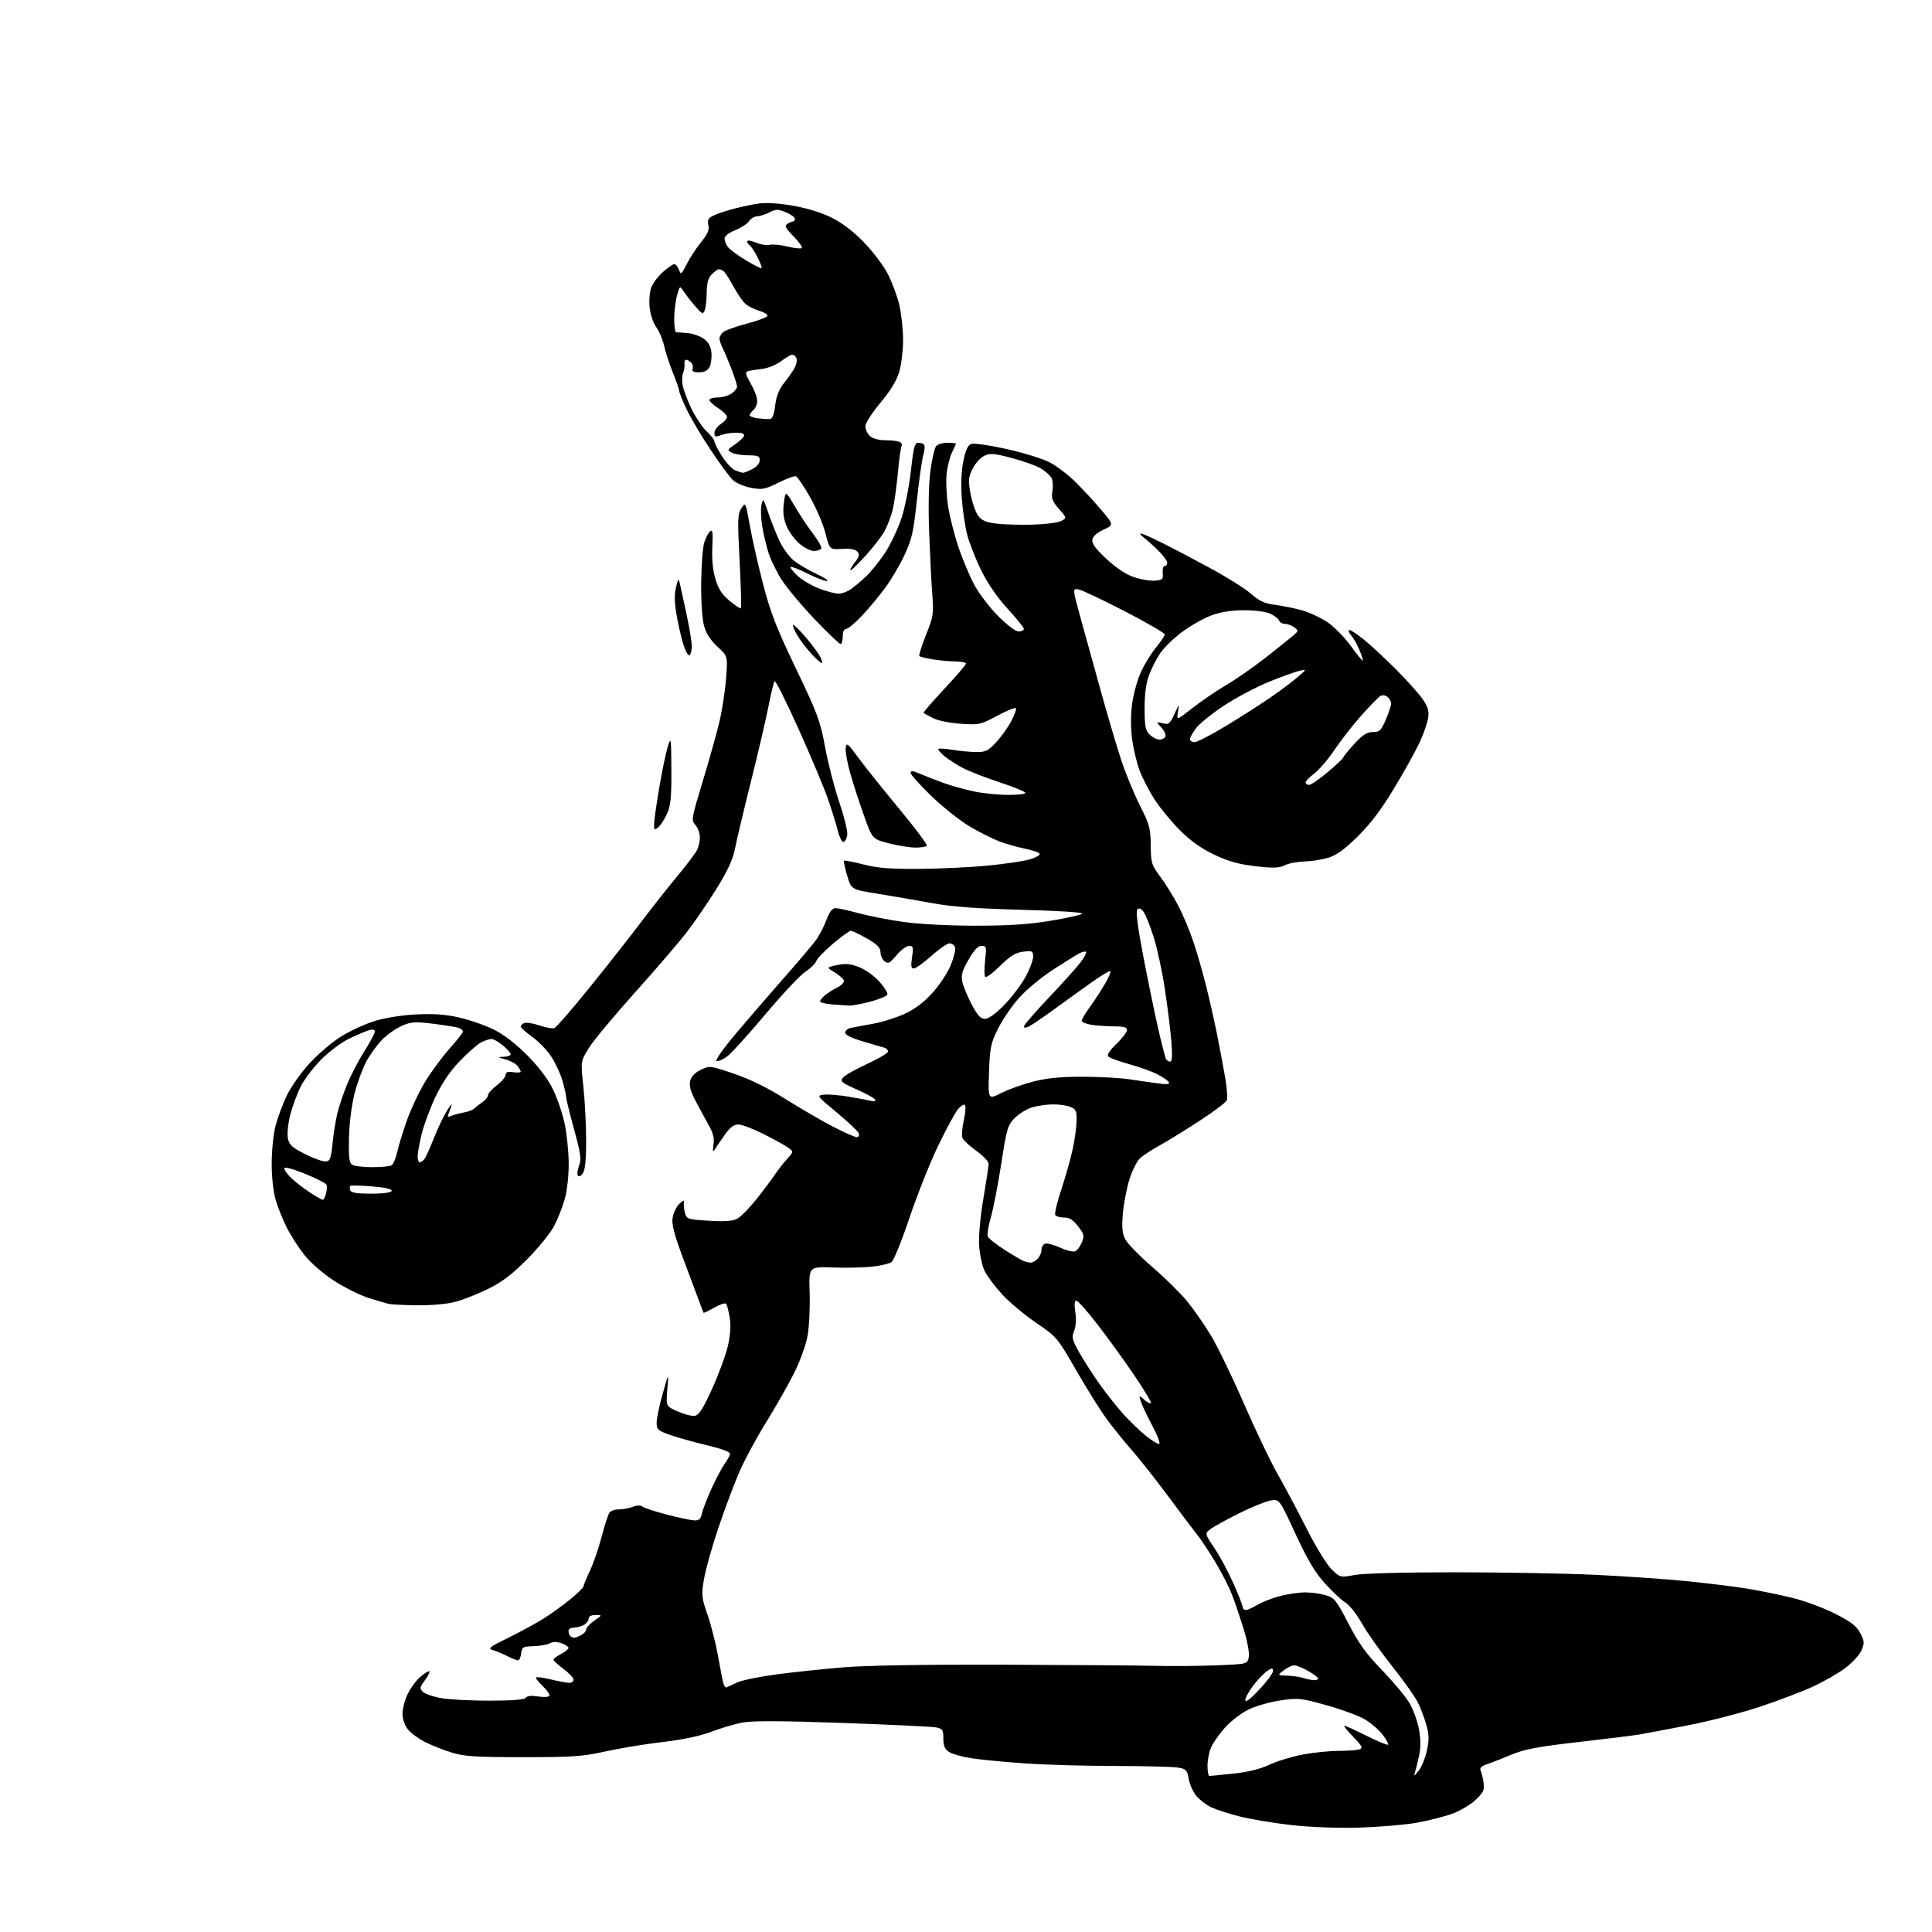 <?xml version="1.0" encoding="UTF-8" standalone="no"?>
<svg 
  version="1.1" 
  xmlns="http://www.w3.org/2000/svg" 
  xmlns:xlink="http://www.w3.org/1999/xlink" 
  xmlns:svg="http://www.w3.org/2000/svg"
  xmlns:rdf="http://www.w3.org/1999/02/22-rdf-syntax-ns#"
  xmlns:cc="http://creativecommons.org/ns#"
  xmlns:dc="http://purl.org/dc/elements/1.1/"
  viewBox="0 0 768 768"
  width="768"
  height="768"
>
<style>svg {background-color: white; }</style>"
<path stroke="none" fill="black" fill-rule="evenodd" d="M540.00,726.50C531.22,726.74 520.59,726.33 513.04,725.46C506.18,724.68 497.07,723.15 492.79,722.07C488.51,720.98 483.43,719.35 481.49,718.43C479.56,717.51 476.90,715.48 475.58,713.92C474.27,712.35 472.89,709.31 472.53,707.15C471.92,703.59 471.54,703.19 468.18,702.63C466.16,702.30 454.82,702.01 443.00,702.00C431.18,701.99 414.98,701.52 407.00,700.95C399.02,700.39 389.57,699.47 386.00,698.91C382.43,698.35 378.49,697.23 377.25,696.42C375.56,695.32 375.00,693.99 375.00,691.10C375.00,687.66 374.70,687.19 372.12,686.67C370.53,686.36 353.77,685.56 334.87,684.89C310.21,684.03 298.95,683.99 295.00,684.76C291.98,685.35 286.42,687.00 282.65,688.44C278.24,690.11 271.30,691.57 263.21,692.51C256.30,693.32 246.10,695.00 240.57,696.24C231.75,698.22 227.71,698.50 208.00,698.50C188.99,698.50 184.58,698.22 179.54,696.66C176.27,695.65 171.47,693.75 168.89,692.44C166.31,691.14 163.25,688.87 162.10,687.40C160.86,685.83 160.00,683.27 160.00,681.18C160.00,679.23 160.94,675.70 162.08,673.34C163.22,670.98 165.53,667.89 167.20,666.48C168.88,665.07 170.46,664.13 170.71,664.38C170.97,664.63 170.15,666.23 168.89,667.94C166.85,670.69 166.77,671.19 168.11,672.54C168.94,673.36 172.29,674.50 175.56,675.06C178.83,675.62 187.55,676.06 194.94,676.04C203.92,676.02 208.61,675.62 209.09,674.86C209.55,674.12 211.23,673.94 213.84,674.36C216.06,674.71 218.12,674.62 218.40,674.16C218.69,673.69 217.59,672.03 215.96,670.47C214.33,668.90 213.00,667.30 213.00,666.90C213.00,666.51 215.59,666.80 218.75,667.55C221.91,668.31 225.29,668.94 226.25,668.96C227.21,668.98 228.00,668.41 228.00,667.69C228.00,666.97 226.21,665.06 224.02,663.44C221.84,661.82 220.04,660.17 220.02,659.78C220.01,659.38 221.35,658.35 223.00,657.50C224.65,656.65 226.00,655.55 226.00,655.07C226.00,654.59 224.73,653.75 223.17,653.21C221.29,652.55 219.74,652.57 218.52,653.25C217.52,653.81 214.63,654.32 212.10,654.39C207.86,654.49 207.48,654.71 207.18,657.25C207.01,658.76 206.42,660.00 205.88,660.00C205.34,660.00 203.46,659.26 201.71,658.35C199.95,657.44 197.39,656.37 196.01,655.97C193.76,655.31 194.37,654.81 202.00,651.07C206.68,648.77 212.95,645.36 215.95,643.49C218.94,641.62 223.76,638.15 226.65,635.79C229.54,633.43 231.92,631.09 231.95,630.60C231.98,630.10 233.13,627.31 234.51,624.39C235.89,621.48 237.99,615.36 239.18,610.80C240.37,606.23 241.77,601.94 242.29,601.25C242.82,600.56 244.51,600.00 246.06,600.00C247.60,600.00 250.08,599.54 251.56,598.98C253.23,598.34 254.67,598.31 255.37,598.89C255.99,599.41 260.32,600.83 265.00,602.05C269.68,603.27 274.60,604.32 275.95,604.38C277.89,604.48 278.53,603.88 279.07,601.50C279.44,599.85 281.15,595.42 282.88,591.65C284.60,587.88 286.88,583.58 287.94,582.08C289.01,580.58 290.02,578.78 290.19,578.07C290.40,577.20 287.43,576.05 281.00,574.50C275.77,573.25 269.14,571.39 266.26,570.37C261.52,568.68 261.02,568.22 261.03,565.50C261.03,563.85 262.11,558.67 263.44,554.00C265.84,545.50 265.84,545.50 265.28,552.24C264.71,558.99 264.71,558.99 269.40,561.06C271.97,562.20 275.04,562.99 276.20,562.81C277.83,562.57 279.45,560.04 283.10,552.00C285.72,546.23 288.54,538.58 289.35,535.00C290.34,530.66 290.58,526.92 290.07,523.74C289.66,521.12 288.99,518.65 288.59,518.26C288.19,517.86 286.06,518.57 283.85,519.85C281.64,521.12 279.75,522.01 279.66,521.83C279.56,521.65 278.73,519.48 277.82,517.00C276.90,514.52 274.05,506.88 271.48,500.01C267.96,490.58 266.95,486.68 267.38,484.07C267.68,482.17 268.88,479.69 270.04,478.56C271.55,477.08 272.07,476.92 271.87,478.00C271.71,478.82 271.90,480.67 272.28,482.11C272.94,484.61 273.32,484.74 281.72,485.26C287.90,485.65 291.21,485.43 292.99,484.50C294.37,483.79 297.78,480.34 300.57,476.85C303.36,473.36 306.70,468.93 307.98,467.00C309.27,465.07 311.49,462.23 312.91,460.68C315.47,457.88 315.48,457.84 313.50,456.34C312.40,455.51 308.02,453.07 303.77,450.92C299.52,448.76 294.91,447.00 293.53,447.00C291.74,447.00 290.21,448.13 288.26,450.89C286.74,453.03 284.97,455.62 284.32,456.64C283.32,458.22 283.22,457.97 283.64,455.00C284.01,452.43 283.46,450.30 281.59,447.00C280.18,444.52 277.84,440.20 276.37,437.38C274.48,433.74 273.91,431.51 274.38,429.61C274.82,427.88 276.31,426.34 278.61,425.25C282.10,423.58 282.34,423.61 291.83,426.84C298.13,428.97 305.16,432.43 312.00,436.73C317.77,440.36 326.22,445.29 330.77,447.67C335.33,450.05 339.70,452.00 340.49,452.00C341.37,452.00 341.71,451.41 341.36,450.50C341.05,449.68 337.12,445.97 332.64,442.25C324.66,435.63 324.56,435.49 327.50,435.15C329.15,434.95 333.65,435.32 337.50,435.97C341.35,436.62 345.29,437.37 346.25,437.64C347.21,437.91 348.00,437.74 348.00,437.26C348.00,436.78 344.79,434.96 340.86,433.21C334.42,430.35 333.86,429.88 335.11,428.36C335.87,427.44 340.21,424.98 344.75,422.89C349.29,420.80 353.00,418.61 353.00,418.01C353.00,417.42 352.44,416.76 351.75,416.55C351.06,416.34 347.24,415.22 343.25,414.05C338.55,412.68 336.00,411.43 336.00,410.49C336.00,409.69 337.01,408.84 338.25,408.59C339.49,408.34 343.42,407.61 346.98,406.97C350.55,406.33 356.18,404.58 359.48,403.08C363.55,401.23 367.16,398.53 370.60,394.76C373.41,391.68 376.72,386.66 377.96,383.60C379.21,380.53 379.96,377.34 379.64,376.51C379.32,375.68 378.33,375.00 377.44,375.00C376.55,375.00 373.30,377.25 370.21,380.00C367.13,382.75 363.99,385.00 363.24,385.00C362.19,385.00 362.03,383.96 362.55,380.50C363.15,376.54 363.01,376.00 361.36,376.00C360.34,376.00 358.09,377.68 356.37,379.72C353.65,382.97 353.04,383.27 351.62,382.10C350.73,381.36 350.00,379.72 350.00,378.45C350.00,376.71 348.68,375.39 344.63,373.07C341.67,371.38 338.79,370.00 338.23,370.00C337.66,370.00 334.46,372.31 331.12,375.14C327.78,377.96 324.80,381.06 324.49,382.03C324.19,382.99 322.22,384.91 320.13,386.30C318.04,387.68 310.82,395.37 304.10,403.39C297.37,411.40 290.54,418.90 288.92,420.06C287.30,421.21 285.46,421.99 284.83,421.78C284.20,421.57 287.44,416.92 292.03,411.45C296.62,405.98 305.14,396.10 310.96,389.50C316.78,382.90 322.71,375.93 324.14,374.00C325.57,372.07 327.53,368.36 328.50,365.75C329.74,362.43 330.83,361.00 332.12,361.00C333.14,361.00 337.25,361.90 341.24,362.99C345.23,364.09 353.23,365.65 359.00,366.47C365.12,367.34 377.01,367.97 387.50,367.98C400.63,367.99 408.71,367.48 417.39,366.06C423.93,364.99 429.69,363.71 430.18,363.22C430.72,362.68 421.02,362.05 406.29,361.66C388.20,361.18 378.53,360.46 370.50,359.00C364.45,357.90 354.75,356.23 348.95,355.29C338.39,353.59 338.39,353.59 336.76,348.06C335.86,345.03 335.30,342.36 335.52,342.15C335.73,341.94 339.19,342.60 343.20,343.63C348.87,345.08 353.85,345.48 365.50,345.39C373.75,345.33 386.00,344.75 392.72,344.09C399.45,343.43 406.87,342.33 409.22,341.65C411.58,340.97 413.41,339.98 413.30,339.46C413.18,338.93 410.60,338.00 407.56,337.39C404.52,336.78 399.89,335.47 397.27,334.47C394.65,333.48 389.37,330.83 385.55,328.58C381.73,326.34 374.87,320.90 370.30,316.50C365.74,312.10 362.00,307.93 362.00,307.24C362.00,306.28 362.92,306.37 365.75,307.60C367.81,308.49 371.98,310.12 375.00,311.21C378.02,312.31 383.43,313.82 387.00,314.58C390.57,315.34 396.79,315.97 400.81,315.98C405.01,315.99 407.88,315.61 407.55,315.08C407.24,314.57 402.60,312.71 397.24,310.94C391.88,309.17 385.48,306.68 383.00,305.42C380.52,304.15 377.15,302.00 375.50,300.65C373.85,299.29 372.73,297.96 373.00,297.70C373.27,297.43 375.75,297.59 378.50,298.05C381.25,298.51 385.48,298.91 387.90,298.94C391.76,298.99 392.76,298.52 395.90,295.16C397.88,293.05 400.61,289.24 401.96,286.70C403.31,284.16 404.15,281.81 403.82,281.49C403.49,281.16 400.14,282.54 396.36,284.56C389.79,288.06 389.18,288.20 381.90,287.71C377.63,287.43 372.82,286.45 370.90,285.48C369.03,284.53 367.33,283.60 367.13,283.42C366.92,283.23 370.63,278.93 375.38,273.84C380.12,268.76 384.00,264.24 384.00,263.80C384.00,263.36 382.09,262.97 379.75,262.94C377.41,262.91 373.36,262.53 370.74,262.10C368.12,261.67 365.75,261.08 365.46,260.80C365.18,260.51 366.36,256.75 368.09,252.43C371.00,245.17 371.19,243.99 370.61,236.54C370.27,232.12 369.71,221.07 369.37,212.00C368.97,201.67 369.16,192.35 369.87,187.10C370.49,182.49 371.50,178.10 372.12,177.35C372.74,176.61 374.76,176.00 376.62,176.00C378.48,176.00 380.00,176.16 380.00,176.35C380.00,176.54 379.29,178.11 378.43,179.84C377.56,181.58 376.60,185.47 376.29,188.49C375.98,191.51 376.27,197.38 376.94,201.54C377.61,205.70 379.44,212.90 381.01,217.53C382.58,222.16 385.34,228.77 387.16,232.23C388.97,235.68 393.24,241.31 396.63,244.75C400.30,248.46 403.67,251.00 404.91,251.00C406.06,251.00 407.00,250.55 407.00,250.00C407.00,249.46 404.08,245.83 400.52,241.95C396.37,237.42 392.60,231.94 390.03,226.69C387.82,222.19 385.32,215.80 384.46,212.50C383.61,209.20 382.64,202.58 382.31,197.79C381.93,192.26 382.17,186.89 382.99,183.07C383.92,178.67 384.79,176.89 386.20,176.44C387.27,176.10 393.62,177.04 400.32,178.53C407.02,180.03 414.71,182.43 417.42,183.87C420.13,185.32 424.63,188.75 427.42,191.50C430.21,194.25 434.82,199.23 437.65,202.57C442.80,208.64 442.80,208.64 438.65,210.57C436.00,211.80 434.39,213.26 434.20,214.60C433.99,216.08 435.65,218.31 439.90,222.25C443.82,225.87 447.65,228.39 450.91,229.47C453.66,230.38 457.40,230.99 459.21,230.82C462.14,230.53 462.47,230.20 462.21,227.75C462.05,226.24 462.39,225.00 462.96,225.00C463.53,225.00 464.00,224.40 464.00,223.68C464.00,222.95 462.31,220.70 460.25,218.68C458.19,216.66 455.60,214.34 454.50,213.53C453.40,212.73 452.95,212.07 453.50,212.07C454.05,212.07 457.88,213.76 462.00,215.81C466.12,217.87 474.83,222.45 481.35,225.99C487.87,229.53 495.07,234.07 497.36,236.09C500.63,238.97 502.69,239.90 507.01,240.46C510.03,240.85 514.81,241.83 517.64,242.63C520.46,243.42 524.93,245.50 527.56,247.25C530.20,249.00 534.39,253.24 536.89,256.67C539.38,260.11 541.55,262.78 541.72,262.61C541.89,262.44 541.30,260.55 540.41,258.40C539.53,256.26 538.10,253.71 537.24,252.74C536.38,251.78 535.92,250.75 536.21,250.46C536.50,250.17 538.96,251.69 541.68,253.84C544.40,255.99 550.37,261.52 554.95,266.12C559.54,270.73 564.41,276.19 565.77,278.25C567.72,281.17 568.13,282.79 567.68,285.60C567.36,287.58 565.80,291.97 564.21,295.35C562.63,298.73 558.08,306.90 554.09,313.50C549.03,321.89 544.69,327.63 539.64,332.57C534.43,337.69 531.20,340.02 527.97,340.98C525.51,341.72 521.25,342.38 518.50,342.45C515.75,342.52 512.25,343.20 510.72,343.96C508.49,345.07 506.20,345.15 499.06,344.33C492.39,343.56 488.31,342.42 482.68,339.75C477.51,337.29 473.28,334.28 469.03,330.03C465.65,326.65 461.12,321.16 458.97,317.83C456.82,314.51 454.13,309.29 452.99,306.24C451.85,303.19 450.50,297.47 450.00,293.53C449.44,289.08 449.47,283.77 450.08,279.47C450.61,275.67 452.18,270.10 453.55,267.10C454.93,264.10 457.62,259.73 459.53,257.40C461.44,255.07 463.00,252.73 463.00,252.19C463.00,251.66 455.91,247.55 447.25,243.06C438.59,238.57 430.33,234.65 428.89,234.35C426.28,233.81 426.28,233.81 429.55,245.65C431.35,252.17 434.94,265.15 437.53,274.50C440.12,283.85 443.71,296.03 445.52,301.58C447.32,307.12 450.73,315.44 453.08,320.08C456.95,327.69 457.36,329.22 457.43,336.00C457.50,343.05 457.73,343.80 461.23,348.50C463.27,351.25 466.49,356.43 468.36,360.00C470.24,363.57 472.97,370.10 474.43,374.50C475.90,378.90 478.16,386.77 479.47,392.00C480.78,397.23 482.75,406.00 483.86,411.50C484.96,417.00 486.41,424.72 487.08,428.66C487.74,432.59 488.02,436.50 487.69,437.35C487.37,438.20 482.47,441.90 476.80,445.58C471.14,449.26 464.03,453.63 461.00,455.30C457.98,456.96 454.48,459.24 453.23,460.36C451.98,461.47 450.06,465.31 448.95,468.89C447.85,472.47 446.67,478.60 446.34,482.50C445.88,487.95 446.11,490.31 447.34,492.69C448.22,494.39 453.04,499.31 458.05,503.64C463.06,507.96 469.29,514.09 471.89,517.26C474.49,520.43 478.75,526.55 481.35,530.85C483.96,535.16 489.86,547.35 494.47,557.94C499.09,568.53 505.09,581.08 507.81,585.84C510.53,590.61 515.72,600.35 519.33,607.50C523.02,614.81 527.40,621.97 529.32,623.83C532.75,627.15 532.75,627.15 538.56,626.07C541.97,625.44 558.41,625.00 578.43,625.01C597.17,625.01 622.17,625.46 634.00,626.01C645.83,626.56 662.48,627.72 671.00,628.58C679.52,629.45 690.33,630.79 695.00,631.58C699.67,632.36 707.44,633.95 712.25,635.11C717.06,636.27 724.71,639.08 729.25,641.36C735.72,644.61 737.92,646.28 739.43,649.11C741.14,652.30 741.21,653.08 740.02,655.94C739.29,657.72 736.38,660.92 733.55,663.05C730.73,665.18 724.84,668.55 720.47,670.54C716.10,672.54 706.67,676.11 699.51,678.49C692.35,680.87 679.52,684.18 671.00,685.84C662.48,687.49 653.70,689.15 651.50,689.52C649.30,689.89 638.46,691.23 627.41,692.49C611.38,694.33 606.02,695.33 600.91,697.48C597.38,698.95 593.02,700.66 591.21,701.26C588.78,702.07 588.10,702.77 588.61,703.93C588.99,704.79 589.51,706.97 589.76,708.78C590.15,711.54 589.66,712.58 586.62,715.45C584.64,717.32 580.52,719.79 577.46,720.93C574.41,722.07 567.99,723.70 563.21,724.56C558.42,725.41 547.98,726.28 540.00,726.50zM480.75,705.98C481.16,705.97 485.45,705.55 490.28,705.04C496.08,704.43 500.90,703.24 504.49,701.55C507.47,700.14 513.42,698.31 517.71,697.49C521.99,696.67 528.50,696.00 532.17,696.00C535.84,696.00 539.58,695.71 540.49,695.36C541.86,694.84 541.39,693.95 537.87,690.36C535.51,687.96 533.96,686.00 534.42,686.00C534.87,686.00 538.86,687.81 543.27,690.02C547.69,692.23 551.52,693.81 551.79,693.54C552.06,693.27 551.08,691.48 549.61,689.55C548.14,687.62 544.94,684.88 542.50,683.45C540.07,682.02 533.22,679.50 527.29,677.85C517.12,675.01 516.07,674.90 509.00,675.94C504.88,676.54 499.15,678.18 496.29,679.58C493.42,680.97 489.20,684.22 486.90,686.81C484.61,689.39 482.12,692.95 481.37,694.72C480.62,696.49 480.00,699.75 480.00,701.97C480.00,704.19 480.34,705.99 480.75,705.98zM563.87,704.00C565.01,702.62 566.48,699.09 567.15,696.15C568.10,691.94 568.10,689.81 567.13,686.15C566.46,683.59 564.95,679.53 563.80,677.11C562.64,674.70 557.93,668.03 553.35,662.28C548.76,656.53 543.36,648.90 541.36,645.31C539.35,641.73 536.42,638.01 534.84,637.05C533.26,636.09 529.57,632.64 526.65,629.40C522.68,624.99 519.73,620.01 514.95,609.68C508.57,595.86 508.57,595.86 505.04,596.48C503.09,596.82 497.45,599.12 492.50,601.59C487.55,604.06 482.46,606.87 481.19,607.84C478.88,609.60 478.88,609.60 482.85,615.55C485.04,618.82 488.44,625.17 490.41,629.66C492.39,634.15 494.00,638.31 494.00,638.91C494.00,639.51 494.56,640.00 495.25,640.00C495.94,639.99 498.00,639.08 499.83,637.96C501.66,636.85 505.69,635.27 508.79,634.47C511.89,633.66 516.41,633.00 518.84,633.00C521.28,633.00 524.96,633.51 527.02,634.12C530.45,635.15 531.23,636.13 536.01,645.37C540.10,653.28 543.05,657.37 549.46,664.00C553.98,668.67 558.88,674.57 560.35,677.10C561.81,679.63 563.49,684.28 564.07,687.43C564.79,691.33 564.81,694.65 564.13,697.83C563.58,700.40 562.83,703.40 562.47,704.50C561.93,706.14 562.19,706.05 563.87,704.00zM500.54,671.70C503.54,668.52 506.00,665.20 506.00,664.33C506.00,662.93 505.76,662.92 503.75,664.23C502.51,665.04 500.04,667.61 498.25,669.93C496.46,672.25 495.02,674.91 495.04,675.83C495.06,676.91 497.00,675.45 500.54,671.70zM288.83,670.75C289.20,670.56 291.07,669.68 293.00,668.81C294.93,667.93 301.90,666.50 308.50,665.62C315.10,664.74 327.02,663.47 335.00,662.81C344.24,662.03 367.26,661.65 398.50,661.75C425.45,661.84 452.90,662.04 459.50,662.20C466.10,662.36 476.98,662.26 483.67,661.99C495.85,661.50 495.85,661.50 496.40,658.74C496.72,657.13 495.90,652.55 494.42,647.74C493.03,643.21 490.94,637.02 489.77,634.00C488.61,630.98 485.63,625.12 483.15,621.00C480.67,616.88 477.39,611.92 475.85,610.00C474.32,608.08 469.06,601.10 464.16,594.50C459.27,587.90 452.68,579.58 449.53,576.00C446.38,572.42 441.84,566.77 439.45,563.43C437.05,560.10 431.74,551.55 427.64,544.43C420.31,531.71 420.06,531.41 411.85,525.82C407.26,522.69 401.17,517.60 398.33,514.49C395.48,511.39 392.35,507.19 391.38,505.17C390.40,503.15 389.43,498.57 389.22,495.00C388.99,491.18 389.69,483.50 390.92,476.39C392.06,469.73 393.00,463.54 393.00,462.64C393.00,461.73 390.79,459.41 388.10,457.47C385.40,455.54 382.91,453.21 382.56,452.31C382.22,451.40 382.47,448.26 383.13,445.32C383.78,442.39 383.99,439.65 383.57,439.24C383.16,438.83 381.90,439.62 380.76,441.00C379.62,442.38 376.07,448.95 372.86,455.61C369.66,462.27 364.56,475.10 361.53,484.11C358.50,493.13 355.30,501.03 354.41,501.68C353.53,502.33 350.01,503.16 346.59,503.53C343.17,503.89 336.12,504.04 330.94,503.85C321.50,503.50 321.50,503.50 321.85,514.00C322.04,519.77 321.67,527.42 321.02,531.00C320.36,534.70 318.01,541.16 315.58,546.00C313.22,550.67 308.23,559.45 304.48,565.50C300.72,571.55 295.97,580.37 293.92,585.09C291.86,589.81 288.12,599.78 285.60,607.24C283.09,614.70 280.50,623.89 279.86,627.65C278.76,634.07 278.85,634.97 281.31,642.05C282.74,646.21 284.62,653.63 285.48,658.55C286.33,663.47 287.29,668.31 287.60,669.31C287.91,670.30 288.47,670.95 288.83,670.75zM522.25,667.90C523.21,667.96 524.00,667.66 523.99,667.25C523.99,666.84 522.21,665.49 520.04,664.25C517.88,663.01 515.36,662.00 514.46,662.00C513.56,662.00 511.67,662.90 510.27,664.00C507.73,666.00 507.73,666.00 511.62,666.10C513.75,666.15 516.62,666.56 518.00,667.00C519.38,667.44 521.29,667.85 522.25,667.90zM228.23,651.00C228.73,651.00 230.00,650.53 231.07,649.96C232.13,649.40 233.01,648.38 233.02,647.71C233.03,647.05 234.48,645.49 236.25,644.25C239.47,642.00 239.47,642.00 236.74,642.00C235.00,642.00 234.00,642.54 234.00,643.46C234.00,644.27 233.13,645.40 232.07,645.96C231.00,646.53 229.20,647.00 228.07,647.00C226.93,647.00 226.00,647.60 226.00,648.33C226.00,649.07 226.30,649.97 226.67,650.33C227.03,650.70 227.74,651.00 228.23,651.00zM460.71,573.99C461.41,574.00 460.29,570.94 458.06,566.75C455.94,562.76 453.87,558.38 453.47,557.00C452.74,554.51 452.74,554.51 454.87,556.41C456.05,557.46 457.25,558.09 457.53,557.80C457.82,557.51 454.89,552.60 451.02,546.89C447.15,541.17 440.60,532.11 436.47,526.75C432.34,521.39 428.47,517.00 427.86,517.00C427.13,517.00 427.00,518.52 427.46,521.61C427.89,524.45 427.70,527.30 426.98,529.06C425.93,531.59 426.16,532.54 429.06,537.70C430.86,540.89 434.57,546.65 437.31,550.50C440.06,554.35 444.36,559.75 446.88,562.50C449.40,565.25 453.27,568.96 455.48,570.74C457.69,572.52 460.04,573.98 460.71,573.99zM166.00,518.87C160.78,518.81 155.60,518.57 154.50,518.32C153.40,518.07 149.69,516.97 146.26,515.86C142.82,514.75 136.67,511.66 132.59,508.99C128.36,506.23 123.37,501.88 121.00,498.87C118.70,495.98 115.57,491.11 114.03,488.05C112.49,485.00 110.50,480.06 109.61,477.07C108.64,473.81 108.00,467.99 108.00,462.53C108.00,457.52 108.69,450.77 109.53,447.53C110.38,444.30 112.38,438.88 114.00,435.51C115.61,432.13 119.65,426.40 122.98,422.77C126.31,419.13 131.87,414.37 135.34,412.17C138.81,409.98 144.77,407.20 148.58,405.99C152.75,404.66 159.33,403.58 165.13,403.27C172.12,402.89 176.83,403.21 182.34,404.43C186.50,405.36 192.75,407.52 196.21,409.23C200.28,411.24 205.01,414.87 209.60,419.50C214.21,424.14 217.81,428.92 219.84,433.08C221.56,436.61 223.65,442.78 224.48,446.78C225.31,450.79 226.03,457.76 226.07,462.28C226.12,467.01 225.48,473.02 224.55,476.43C223.66,479.68 221.72,484.63 220.24,487.43C218.76,490.22 213.94,496.14 209.52,500.59C203.51,506.66 199.62,509.61 194.00,512.37C189.88,514.40 184.03,516.71 181.00,517.51C177.81,518.36 171.50,518.93 166.00,518.87zM409.68,501.92C410.33,501.96 411.56,501.29 412.43,500.43C413.29,499.56 414.00,497.98 414.00,496.90C414.00,495.82 414.63,494.70 415.40,494.40C416.17,494.10 418.84,494.79 421.34,495.92C423.83,497.06 426.53,497.73 427.34,497.42C428.15,497.11 429.36,495.54 430.03,493.93C431.12,491.30 430.97,490.64 428.57,487.50C426.60,484.92 425.14,484.00 423.01,484.00C421.42,484.00 419.83,483.54 419.48,482.98C419.14,482.41 420.24,477.80 421.93,472.72C423.62,467.64 425.67,460.34 426.48,456.49C427.30,452.65 427.97,447.58 427.98,445.23C428.00,441.55 427.64,440.81 425.43,439.98C424.02,439.44 420.99,439.00 418.68,439.01C416.38,439.01 412.72,439.51 410.55,440.11C408.37,440.71 405.19,442.62 403.47,444.35C400.55,447.30 400.20,448.47 398.03,462.50C396.75,470.75 394.89,480.34 393.91,483.81C392.92,487.28 392.35,490.74 392.64,491.49C392.93,492.25 395.94,494.65 399.33,496.82C402.72,499.00 406.18,501.01 407.00,501.31C407.82,501.60 409.03,501.88 409.68,501.92zM128.23,476.92C128.63,476.97 129.24,475.89 129.58,474.54C129.92,473.19 130.03,471.60 129.83,471.00C129.63,470.40 125.77,468.42 121.24,466.60C116.14,464.54 113.00,463.72 113.00,464.45C113.00,465.10 114.27,466.84 115.82,468.32C117.36,469.81 120.63,472.33 123.07,473.93C125.50,475.53 127.83,476.88 128.23,476.92zM147.54,474.51C152.32,474.50 155.47,474.07 155.70,473.40C155.94,472.69 153.16,472.05 147.90,471.61C143.41,471.24 139.51,471.15 139.24,471.42C138.97,471.69 138.98,472.50 139.25,473.22C139.61,474.13 142.06,474.52 147.54,474.51zM231.65,466.46C230.87,467.54 230.05,467.89 229.68,467.30C229.34,466.75 229.57,464.94 230.20,463.29C231.15,460.76 230.84,458.50 228.16,448.79C226.42,442.46 225.00,436.63 225.00,435.83C225.00,435.02 224.33,432.12 223.52,429.39C222.71,426.65 220.70,422.38 219.06,419.90C217.41,417.42 214.03,413.92 211.53,412.13C209.04,410.34 207.00,408.50 207.00,408.04C207.00,407.59 207.66,406.96 208.46,406.65C209.26,406.35 211.97,406.79 214.48,407.65C216.98,408.50 219.64,408.97 220.39,408.68C221.13,408.40 227.32,401.26 234.15,392.83C240.98,384.40 250.13,372.77 254.49,367.00C258.84,361.23 265.40,352.90 269.06,348.50C272.72,344.10 276.30,339.39 277.01,338.04C277.71,336.69 278.26,334.28 278.21,332.69C278.17,331.10 277.35,328.94 276.40,327.89C274.75,326.07 274.88,325.27 279.30,310.74C281.85,302.36 284.84,291.68 285.95,287.02C287.06,282.35 288.26,274.55 288.63,269.68C289.30,260.82 289.30,260.82 285.24,257.11C282.57,254.67 280.75,251.88 279.91,248.95C279.14,246.27 278.67,239.42 278.73,231.76C278.79,224.76 279.35,217.48 279.97,215.59C280.59,213.70 281.65,211.71 282.32,211.15C283.26,210.37 283.45,211.80 283.16,217.46C282.92,222.24 283.34,226.63 284.38,230.14C285.58,234.17 286.99,236.33 290.05,238.86C292.29,240.70 294.31,242.03 294.54,241.80C294.77,241.56 294.53,233.10 294.00,222.98C293.14,206.47 293.21,204.33 294.71,202.04C296.37,199.52 296.39,199.57 298.08,209.00C299.01,214.22 301.40,224.71 303.37,232.31C306.30,243.55 308.73,249.78 316.42,265.81C324.99,283.67 326.06,286.57 327.99,297.00C329.15,303.32 331.69,313.15 333.61,318.83C335.54,324.51 336.98,330.32 336.81,331.75C336.64,333.18 336.00,334.51 335.38,334.71C334.75,334.92 333.73,332.97 333.07,330.29C332.41,327.66 330.62,321.90 329.09,317.50C327.56,313.10 322.32,300.62 317.44,289.77C312.55,278.92 308.27,270.37 307.92,270.77C307.57,271.17 306.50,275.55 305.54,280.50C304.58,285.45 301.44,298.95 298.55,310.50C295.66,322.05 292.80,334.13 292.18,337.34C291.39,341.50 289.31,346.03 284.96,353.07C281.59,358.51 276.29,366.28 273.17,370.34C270.05,374.41 260.75,385.25 252.50,394.43C244.25,403.62 235.99,413.55 234.15,416.49C230.80,421.84 230.80,421.84 231.90,431.96C232.50,437.53 233.00,447.15 233.00,453.35C233.00,461.22 232.59,465.17 231.65,466.46zM148.00,463.97C151.57,463.97 155.04,463.63 155.70,463.21C156.35,462.79 157.35,460.40 157.91,457.89C158.47,455.38 160.22,449.71 161.78,445.28C163.35,440.85 166.57,434.02 168.94,430.11C171.30,426.19 175.66,420.27 178.62,416.95C181.58,413.64 184.00,410.54 184.00,410.07C184.00,409.60 183.32,408.95 182.49,408.63C181.66,408.31 177.14,407.58 172.45,406.99C164.84,406.05 163.48,406.14 159.65,407.83C157.29,408.87 153.78,411.35 151.85,413.34C149.92,415.33 147.13,419.18 145.65,421.90C144.17,424.62 142.05,430.37 140.95,434.68C139.77,439.31 138.86,446.49 138.72,452.28C138.55,460.05 138.81,462.25 140.00,463.01C140.82,463.54 144.43,463.97 148.00,463.97zM129.50,461.71C131.21,461.53 131.60,460.50 132.18,454.63C132.55,450.85 133.41,445.45 134.09,442.63C134.77,439.81 136.54,434.55 138.03,430.94C139.51,427.33 142.59,421.43 144.87,417.83C147.14,414.23 149.00,410.74 149.00,410.07C149.00,409.30 148.20,409.10 146.75,409.51C145.51,409.87 142.03,411.33 139.00,412.77C135.97,414.20 130.96,417.90 127.87,420.99C124.77,424.08 121.04,428.95 119.59,431.82C118.14,434.69 116.25,439.78 115.39,443.14C114.53,446.49 114.09,450.67 114.42,452.41C114.92,455.08 115.99,456.08 121.26,458.75C124.69,460.49 128.40,461.82 129.50,461.71zM166.88,462.00C167.36,462.00 168.19,461.44 168.72,460.75C169.25,460.06 170.92,456.35 172.44,452.50C173.95,448.65 176.32,443.70 177.69,441.50C179.07,439.30 179.89,438.40 179.50,439.50C179.12,440.60 178.55,442.14 178.23,442.92C177.79,444.00 178.12,444.15 179.58,443.53C180.63,443.08 182.84,442.49 184.47,442.21C186.10,441.94 187.96,441.21 188.59,440.60C189.23,440.00 190.71,438.84 191.88,438.03C193.04,437.22 194.00,436.01 194.00,435.33C194.00,434.65 195.57,432.90 197.50,431.43C199.43,429.96 201.00,428.09 201.00,427.27C201.00,426.18 201.81,425.89 204.00,426.21C205.65,426.46 207.00,426.37 207.00,426.02C207.00,425.67 206.44,424.65 205.75,423.75C205.06,422.86 202.93,421.69 201.00,421.15C197.75,420.25 197.69,420.17 200.25,420.09C201.76,420.04 203.00,419.59 203.00,419.09C203.00,418.59 201.62,417.01 199.92,415.59C198.23,414.17 196.18,413.00 195.37,413.00C194.56,413.00 192.69,413.63 191.20,414.40C189.72,415.17 185.89,418.53 182.69,421.88C178.74,426.03 175.63,430.64 172.97,436.33C170.81,440.93 168.37,447.57 167.54,451.09C166.71,454.62 166.02,458.51 166.01,459.75C166.01,460.99 166.39,462.00 166.88,462.00zM397.98,434.51C400.85,433.06 406.60,431.00 410.76,429.93C416.22,428.54 421.67,428.01 430.41,428.02C437.06,428.03 445.43,428.49 449.00,429.04C452.57,429.59 457.71,430.32 460.41,430.68C464.03,431.15 465.12,431.01 464.59,430.14C464.19,429.50 462.14,428.09 460.03,427.02C457.93,425.94 452.92,424.15 448.91,423.04C444.90,421.93 441.17,420.57 440.61,420.01C439.93,419.33 440.97,417.69 443.80,414.96C446.11,412.74 448.00,410.27 448.00,409.46C448.00,408.37 446.69,408.00 442.75,407.99C439.86,407.98 435.81,407.70 433.75,407.36C431.69,407.02 430.00,406.29 430.00,405.75C430.00,405.21 431.51,402.68 433.35,400.13C435.20,397.59 437.94,393.36 439.45,390.75C440.96,388.14 441.77,386.00 441.26,386.00C440.75,386.00 437.66,387.87 434.41,390.16C431.16,392.45 424.68,397.12 420.00,400.53C415.32,403.94 410.49,407.26 409.25,407.90C407.81,408.65 407.00,408.70 407.00,408.05C407.00,407.49 411.41,402.39 416.80,396.71C422.19,391.04 427.87,384.72 429.44,382.67C431.00,380.62 432.03,378.70 431.73,378.39C431.42,378.09 430.18,378.37 428.97,379.02C427.76,379.66 423.07,382.58 418.56,385.49C414.05,388.40 408.00,393.42 405.12,396.64C402.25,399.86 398.46,405.41 396.70,408.96C393.83,414.78 393.48,416.50 393.15,426.29C392.77,437.15 392.77,437.15 397.98,434.51zM465.20,422.00C465.95,422.00 466.08,419.43 465.61,413.75C465.24,409.21 464.07,399.87 463.02,392.99C461.98,386.11 459.98,376.87 458.59,372.47C457.20,368.07 455.40,363.57 454.60,362.48C453.62,361.15 452.80,360.83 452.12,361.50C451.43,362.18 452.19,368.17 454.45,380.00C456.29,389.62 458.96,402.60 460.38,408.82C461.81,415.05 463.23,420.56 463.55,421.07C463.86,421.58 464.61,422.00 465.20,422.00zM391.55,405.00C393.00,405.00 395.83,402.95 399.33,399.36C402.36,396.26 406.20,391.13 407.86,387.95C409.53,384.78 410.82,381.19 410.72,379.99C410.58,378.03 410.13,377.85 406.64,378.32C403.64,378.72 401.51,380.04 397.55,383.95C394.71,386.76 392.06,388.73 391.66,388.33C391.27,387.94 391.24,385.00 391.60,381.81C392.21,376.40 392.12,376.00 390.20,376.00C388.76,376.00 387.21,377.64 385.00,381.51C382.48,385.91 381.98,387.67 382.53,390.26C382.91,392.04 384.58,396.09 386.25,399.25C388.58,403.68 389.80,405.00 391.55,405.00zM337.50,399.75C336.40,399.69 333.36,399.47 330.75,399.26C328.14,399.06 326.00,398.53 326.00,398.10C326.00,397.67 326.79,396.62 327.75,395.78C328.71,394.93 330.95,393.51 332.72,392.61C334.57,391.67 335.72,390.44 335.43,389.69C335.16,388.98 333.49,387.53 331.72,386.47C328.50,384.55 328.50,384.55 332.74,383.63C336.01,382.93 337.99,383.11 341.43,384.42C343.87,385.35 347.50,387.92 349.50,390.13C351.49,392.33 352.95,394.67 352.74,395.32C352.53,395.97 349.47,397.26 345.93,398.18C342.39,399.11 338.60,399.81 337.50,399.75zM363.69,336.93C361.39,336.89 356.63,336.11 353.13,335.18C346.75,333.50 346.75,333.50 343.37,324.00C341.51,318.77 339.06,311.22 337.93,307.21C336.80,303.20 336.02,298.77 336.19,297.37C336.47,295.03 336.90,295.36 341.16,301.15C343.72,304.64 351.01,313.76 357.36,321.41C363.72,329.07 368.68,335.70 368.40,336.16C368.11,336.62 366.00,336.97 363.69,336.93zM261.66,328.87C260.19,330.09 260.00,329.96 260.00,327.75C260.00,326.37 260.92,319.81 262.05,313.16C263.18,306.51 264.71,299.14 265.45,296.78C266.74,292.71 266.81,293.17 266.88,306.00C266.94,317.04 266.62,320.23 265.14,323.50C264.14,325.70 262.57,328.12 261.66,328.87zM520.40,312.00C521.17,312.00 524.55,309.68 527.90,306.84C531.26,304.01 534.00,301.41 534.00,301.07C534.00,300.73 535.95,298.33 538.34,295.73C541.69,292.08 543.38,291.00 545.72,291.00C548.40,291.00 549.00,290.43 550.88,286.06C552.04,283.35 553.00,280.48 553.00,279.69C553.00,278.89 552.35,277.70 551.55,277.04C550.70,276.34 549.53,276.18 548.70,276.67C547.93,277.13 544.50,280.65 541.08,284.50C537.67,288.35 532.88,294.48 530.44,298.13C528.00,301.77 524.43,305.96 522.50,307.43C520.58,308.90 519.00,310.53 519.00,311.05C519.00,311.57 519.63,312.00 520.40,312.00zM474.87,295.00C475.90,295.00 481.55,292.08 487.43,288.52C493.31,284.96 501.35,279.80 505.31,277.06C509.26,274.32 514.08,270.71 516.00,269.03C519.50,265.98 519.50,265.98 516.50,266.66C514.85,267.04 509.40,269.01 504.38,271.05C499.36,273.09 491.38,277.32 486.64,280.44C481.89,283.56 476.88,287.60 475.51,289.40C474.13,291.21 473.00,293.21 473.00,293.84C473.00,294.48 473.84,295.00 474.87,295.00zM460.92,294.00C461.97,294.00 463.04,293.44 463.29,292.75C463.54,292.06 462.79,290.45 461.62,289.17C459.50,286.84 459.50,286.84 462.17,287.51C464.59,288.11 465.04,287.76 466.85,283.84C468.83,279.56 468.85,279.55 468.26,282.97C467.66,286.44 467.66,286.44 474.08,281.42C477.61,278.65 483.65,274.54 487.50,272.28C491.35,270.02 498.32,265.17 503.00,261.50C507.68,257.83 512.59,253.91 513.92,252.78C516.24,250.80 516.26,250.67 514.48,249.36C513.45,248.61 511.79,248.00 510.78,248.00C509.77,248.00 508.69,247.37 508.40,246.59C508.10,245.82 506.43,244.58 504.68,243.84C502.88,243.08 498.24,242.54 494.00,242.59C488.87,242.66 484.76,243.37 481.00,244.84C477.98,246.03 472.88,248.97 469.67,251.39C466.46,253.80 462.67,257.49 461.25,259.59C459.82,261.69 457.83,265.57 456.83,268.21C455.58,271.50 455.00,275.71 455.00,281.51C455.00,288.67 455.31,290.31 457.00,292.00C458.10,293.10 459.86,294.00 460.92,294.00zM326.77,263.57C326.55,263.79 324.78,262.28 322.84,260.23C320.90,258.18 318.29,254.79 317.04,252.70C315.79,250.61 314.98,248.68 315.24,248.42C315.50,248.16 317.73,250.32 320.20,253.23C322.67,256.13 325.25,259.55 325.93,260.84C326.61,262.12 326.98,263.35 326.77,263.57zM274.05,260.47C273.52,260.79 272.39,258.68 271.52,255.78C270.66,252.88 269.45,247.52 268.85,243.87C268.10,239.39 268.06,235.98 268.73,233.37C269.62,229.84 269.75,229.72 270.26,232.00C270.57,233.38 271.76,238.86 272.91,244.19C274.06,249.52 275.00,255.23 275.00,256.88C275.00,258.53 274.57,260.15 274.05,260.47zM334.12,256.00C333.63,256.00 329.07,251.64 323.98,246.31C318.88,240.98 312.97,233.93 310.84,230.64C308.71,227.34 306.28,222.36 305.43,219.57C304.58,216.78 303.48,212.10 302.98,209.17C302.49,206.25 302.36,202.46 302.70,200.77C303.28,197.84 303.42,198.01 305.50,204.10C306.70,207.62 308.71,212.64 309.96,215.26C311.20,217.87 313.64,221.21 315.36,222.67C317.09,224.13 321.20,226.58 324.50,228.12C327.80,229.65 329.70,230.93 328.72,230.95C327.74,230.98 324.21,229.62 320.87,227.93C317.53,226.25 314.57,225.10 314.28,225.38C314.00,225.67 315.28,227.28 317.13,228.97C318.98,230.66 322.87,232.93 325.78,234.02C328.69,235.11 332.08,236.00 333.32,236.00C334.55,236.00 336.67,235.26 338.03,234.35C339.39,233.44 342.21,231.08 344.29,229.11C346.38,227.13 349.83,222.81 351.98,219.51C354.12,216.20 356.99,210.12 358.35,206.00C359.71,201.88 361.39,193.44 362.09,187.25C363.16,177.63 363.60,176.00 365.11,176.00C366.09,176.00 367.12,176.39 367.41,176.86C367.70,177.33 367.51,179.21 366.99,181.05C366.46,182.88 365.33,190.93 364.47,198.94C363.12,211.51 362.45,214.48 359.53,220.68C357.68,224.63 354.24,230.48 351.88,233.68C349.53,236.88 345.37,241.86 342.66,244.75C339.94,247.64 337.10,250.00 336.35,250.00C335.52,250.00 335.00,251.14 335.00,253.00C335.00,254.65 334.60,256.00 334.12,256.00zM343.54,221.50C340.51,224.80 338.02,227.12 338.02,226.66C338.01,226.19 338.90,224.67 340.01,223.27C341.58,221.27 341.76,220.41 340.84,219.30C340.04,218.35 338.07,217.99 334.73,218.19C329.80,218.50 329.80,218.50 328.13,211.97C327.22,208.37 324.45,201.90 321.99,197.59C319.52,193.28 317.02,189.56 316.43,189.34C315.84,189.11 312.68,190.25 309.41,191.88C304.04,194.54 302.98,194.74 298.54,193.91C295.83,193.40 292.58,192.01 291.31,190.82C290.04,189.63 286.04,184.18 282.40,178.71C278.77,173.23 274.50,166.00 272.90,162.63C271.31,159.26 270.00,156.02 270.00,155.42C270.00,154.83 268.88,151.60 267.52,148.24C266.16,144.88 264.57,140.05 264.00,137.50C263.43,134.95 262.01,131.58 260.84,130.00C259.61,128.33 258.52,125.01 258.23,122.08C257.95,119.16 258.28,115.74 259.00,114.01C259.68,112.35 261.78,109.64 263.66,108.00C265.53,106.35 267.52,105.00 268.07,105.00C268.62,105.00 269.44,106.01 269.89,107.24C270.66,109.31 270.88,109.15 272.98,104.99C274.22,102.52 276.81,98.57 278.72,96.21C281.34,92.98 282.05,91.33 281.59,89.50C281.13,87.66 281.51,86.80 283.19,85.90C284.41,85.24 287.68,84.08 290.45,83.32C293.23,82.55 297.75,81.53 300.50,81.06C303.91,80.47 308.33,80.65 314.43,81.63C319.87,82.51 325.91,84.28 329.93,86.19C334.32,88.29 338.66,91.50 343.03,95.91C346.62,99.54 350.99,105.24 352.75,108.59C354.51,111.94 356.63,117.57 357.46,121.09C358.29,124.62 358.98,130.91 358.99,135.07C358.99,139.23 358.31,144.97 357.46,147.83C356.42,151.31 353.96,155.35 349.96,160.13C346.60,164.14 344.00,168.22 344.00,169.47C344.00,170.69 344.82,172.43 345.83,173.35C346.90,174.32 349.34,175.00 351.75,175.00C354.00,175.00 356.55,175.27 357.41,175.60C358.28,175.94 358.73,176.63 358.42,177.14C358.10,177.65 357.44,182.44 356.94,187.78C356.45,193.13 355.52,199.75 354.89,202.50C354.25,205.25 352.68,209.30 351.39,211.50C350.11,213.70 346.58,218.20 343.54,221.50zM323.48,219.00C322.15,219.00 319.53,217.64 317.64,215.99C315.75,214.33 313.47,211.14 312.58,208.91C311.42,206.01 311.14,203.42 311.61,199.91C312.26,194.98 312.26,194.98 315.93,201.24C317.95,204.68 321.27,209.68 323.31,212.34C325.35,214.99 326.76,217.58 326.45,218.09C326.14,218.59 324.80,219.00 323.48,219.00zM410.53,208.55C415.50,208.41 420.59,207.76 421.83,207.09C424.10,205.88 424.10,205.88 420.94,202.28C418.30,199.27 417.88,198.13 418.35,195.20C418.67,193.29 418.49,190.92 417.97,189.95C417.45,188.98 415.56,187.30 413.76,186.22C411.97,185.14 406.78,183.28 402.24,182.08C395.14,180.20 393.60,180.08 391.24,181.20C389.73,181.91 387.64,184.25 386.60,186.39C384.92,189.84 384.83,190.98 385.83,196.38C386.46,199.74 387.81,203.61 388.83,204.99C390.27,206.92 391.94,207.65 396.10,208.15C399.07,208.51 405.57,208.69 410.53,208.55zM295.30,187.94C295.74,187.97 297.43,187.31 299.05,186.47C300.81,185.57 302.00,184.15 302.00,182.97C302.00,181.30 301.31,181.00 297.43,181.00C294.92,181.00 291.97,180.52 290.88,179.94C289.00,178.93 289.06,178.76 292.12,176.69C293.89,175.48 295.53,173.94 295.76,173.25C296.03,172.41 295.02,172.00 292.65,172.00C290.71,172.00 287.98,172.44 286.57,172.98C284.38,173.81 284.00,173.67 284.00,172.09C284.00,171.07 285.12,169.49 286.50,168.59C287.88,167.69 288.99,166.40 288.99,165.73C288.98,165.05 287.41,163.48 285.49,162.24C283.57,161.00 282.00,159.54 282.00,158.99C282.00,158.45 283.47,158.00 285.28,158.00C287.08,158.00 289.56,157.30 290.78,156.44C292.00,155.59 293.00,154.36 293.00,153.71C293.00,153.07 292.06,150.05 290.91,147.02C289.75,143.98 288.18,140.23 287.41,138.67C286.63,137.11 286.00,135.25 286.00,134.54C286.00,133.83 286.69,132.67 287.53,131.98C288.37,131.28 292.65,129.76 297.04,128.60C301.43,127.45 305.05,126.05 305.09,125.50C305.12,124.95 303.59,124.05 301.68,123.50C299.76,122.95 297.32,121.70 296.25,120.73C295.17,119.75 293.03,116.60 291.48,113.73C289.93,110.85 288.17,108.17 287.58,107.77C286.99,107.36 286.16,107.02 285.75,107.02C285.34,107.01 284.10,107.90 283.00,109.00C281.53,110.47 280.98,112.40 280.93,116.25C280.89,119.14 280.53,122.34 280.13,123.36C279.47,125.03 279.09,124.87 276.45,121.83C274.83,119.97 272.77,117.34 271.87,115.98C270.24,113.50 270.24,113.50 269.13,117.50C268.51,119.70 268.01,123.86 268.01,126.75C268.00,129.64 268.34,132.03 268.75,132.06C269.16,132.09 271.21,132.25 273.31,132.41C275.41,132.57 278.33,133.60 279.81,134.70C281.70,136.10 282.59,137.77 282.81,140.31C282.98,142.29 282.62,144.83 282.02,145.96C281.29,147.33 279.93,148.00 277.86,148.00C275.66,148.00 274.94,147.61 275.31,146.62C275.61,145.86 275.34,144.74 274.72,144.12C274.10,143.50 273.21,143.00 272.74,143.00C272.26,143.00 271.97,143.79 272.09,144.75C272.21,145.71 271.96,147.29 271.54,148.26C271.12,149.22 271.05,151.47 271.39,153.26C271.73,155.04 273.29,159.20 274.87,162.50C276.46,165.80 279.16,169.82 280.87,171.44C282.59,173.05 284.00,174.88 284.00,175.49C284.00,176.11 285.35,178.74 287.00,181.34C288.65,183.94 291.01,186.47 292.25,186.97C293.49,187.47 294.86,187.90 295.30,187.94zM306.00,166.59C307.04,166.51 307.70,164.84 308.15,161.15C308.61,157.42 309.68,154.73 311.74,152.16C313.35,150.15 315.23,147.45 315.91,146.17C316.60,144.89 316.91,143.20 316.61,142.42C316.31,141.64 315.57,141.00 314.96,141.00C314.36,141.00 312.34,142.17 310.47,143.59C308.53,145.07 305.24,146.39 302.79,146.67C300.43,146.94 297.90,147.35 297.16,147.59C296.14,147.91 296.45,149.09 298.41,152.43C299.83,154.87 301.00,157.96 301.00,159.31C301.00,160.65 300.32,162.32 299.50,163.00C298.68,163.68 298.00,164.61 298.00,165.06C298.00,165.51 299.46,166.06 301.25,166.29C303.04,166.51 305.18,166.65 306.00,166.59zM302.75,106.59C302.96,106.37 302.21,104.38 301.08,102.16C299.95,99.95 298.57,97.85 298.01,97.51C297.46,97.16 297.00,96.45 297.00,95.93C297.00,95.40 298.55,95.62 300.44,96.41C302.33,97.20 304.79,97.61 305.90,97.31C307.02,97.02 310.22,97.33 313.02,98.00C315.82,98.68 318.39,98.94 318.74,98.59C319.09,98.25 317.60,96.15 315.44,93.94C312.20,90.62 311.78,89.75 313.01,88.97C313.83,88.46 314.84,88.02 315.25,88.02C315.66,88.01 316.00,87.53 316.00,86.95C316.00,86.37 314.40,85.23 312.43,84.41C309.26,83.08 308.53,83.09 305.78,84.46C304.08,85.31 301.89,86.00 300.90,86.00C299.92,86.00 298.51,86.87 297.77,87.92C297.02,88.98 294.52,90.61 292.21,91.53C289.62,92.57 288.01,93.85 288.03,94.86C288.05,95.76 288.65,97.28 289.38,98.23C290.10,99.18 293.31,101.54 296.52,103.47C299.73,105.40 302.53,106.80 302.75,106.59z" />

</svg>